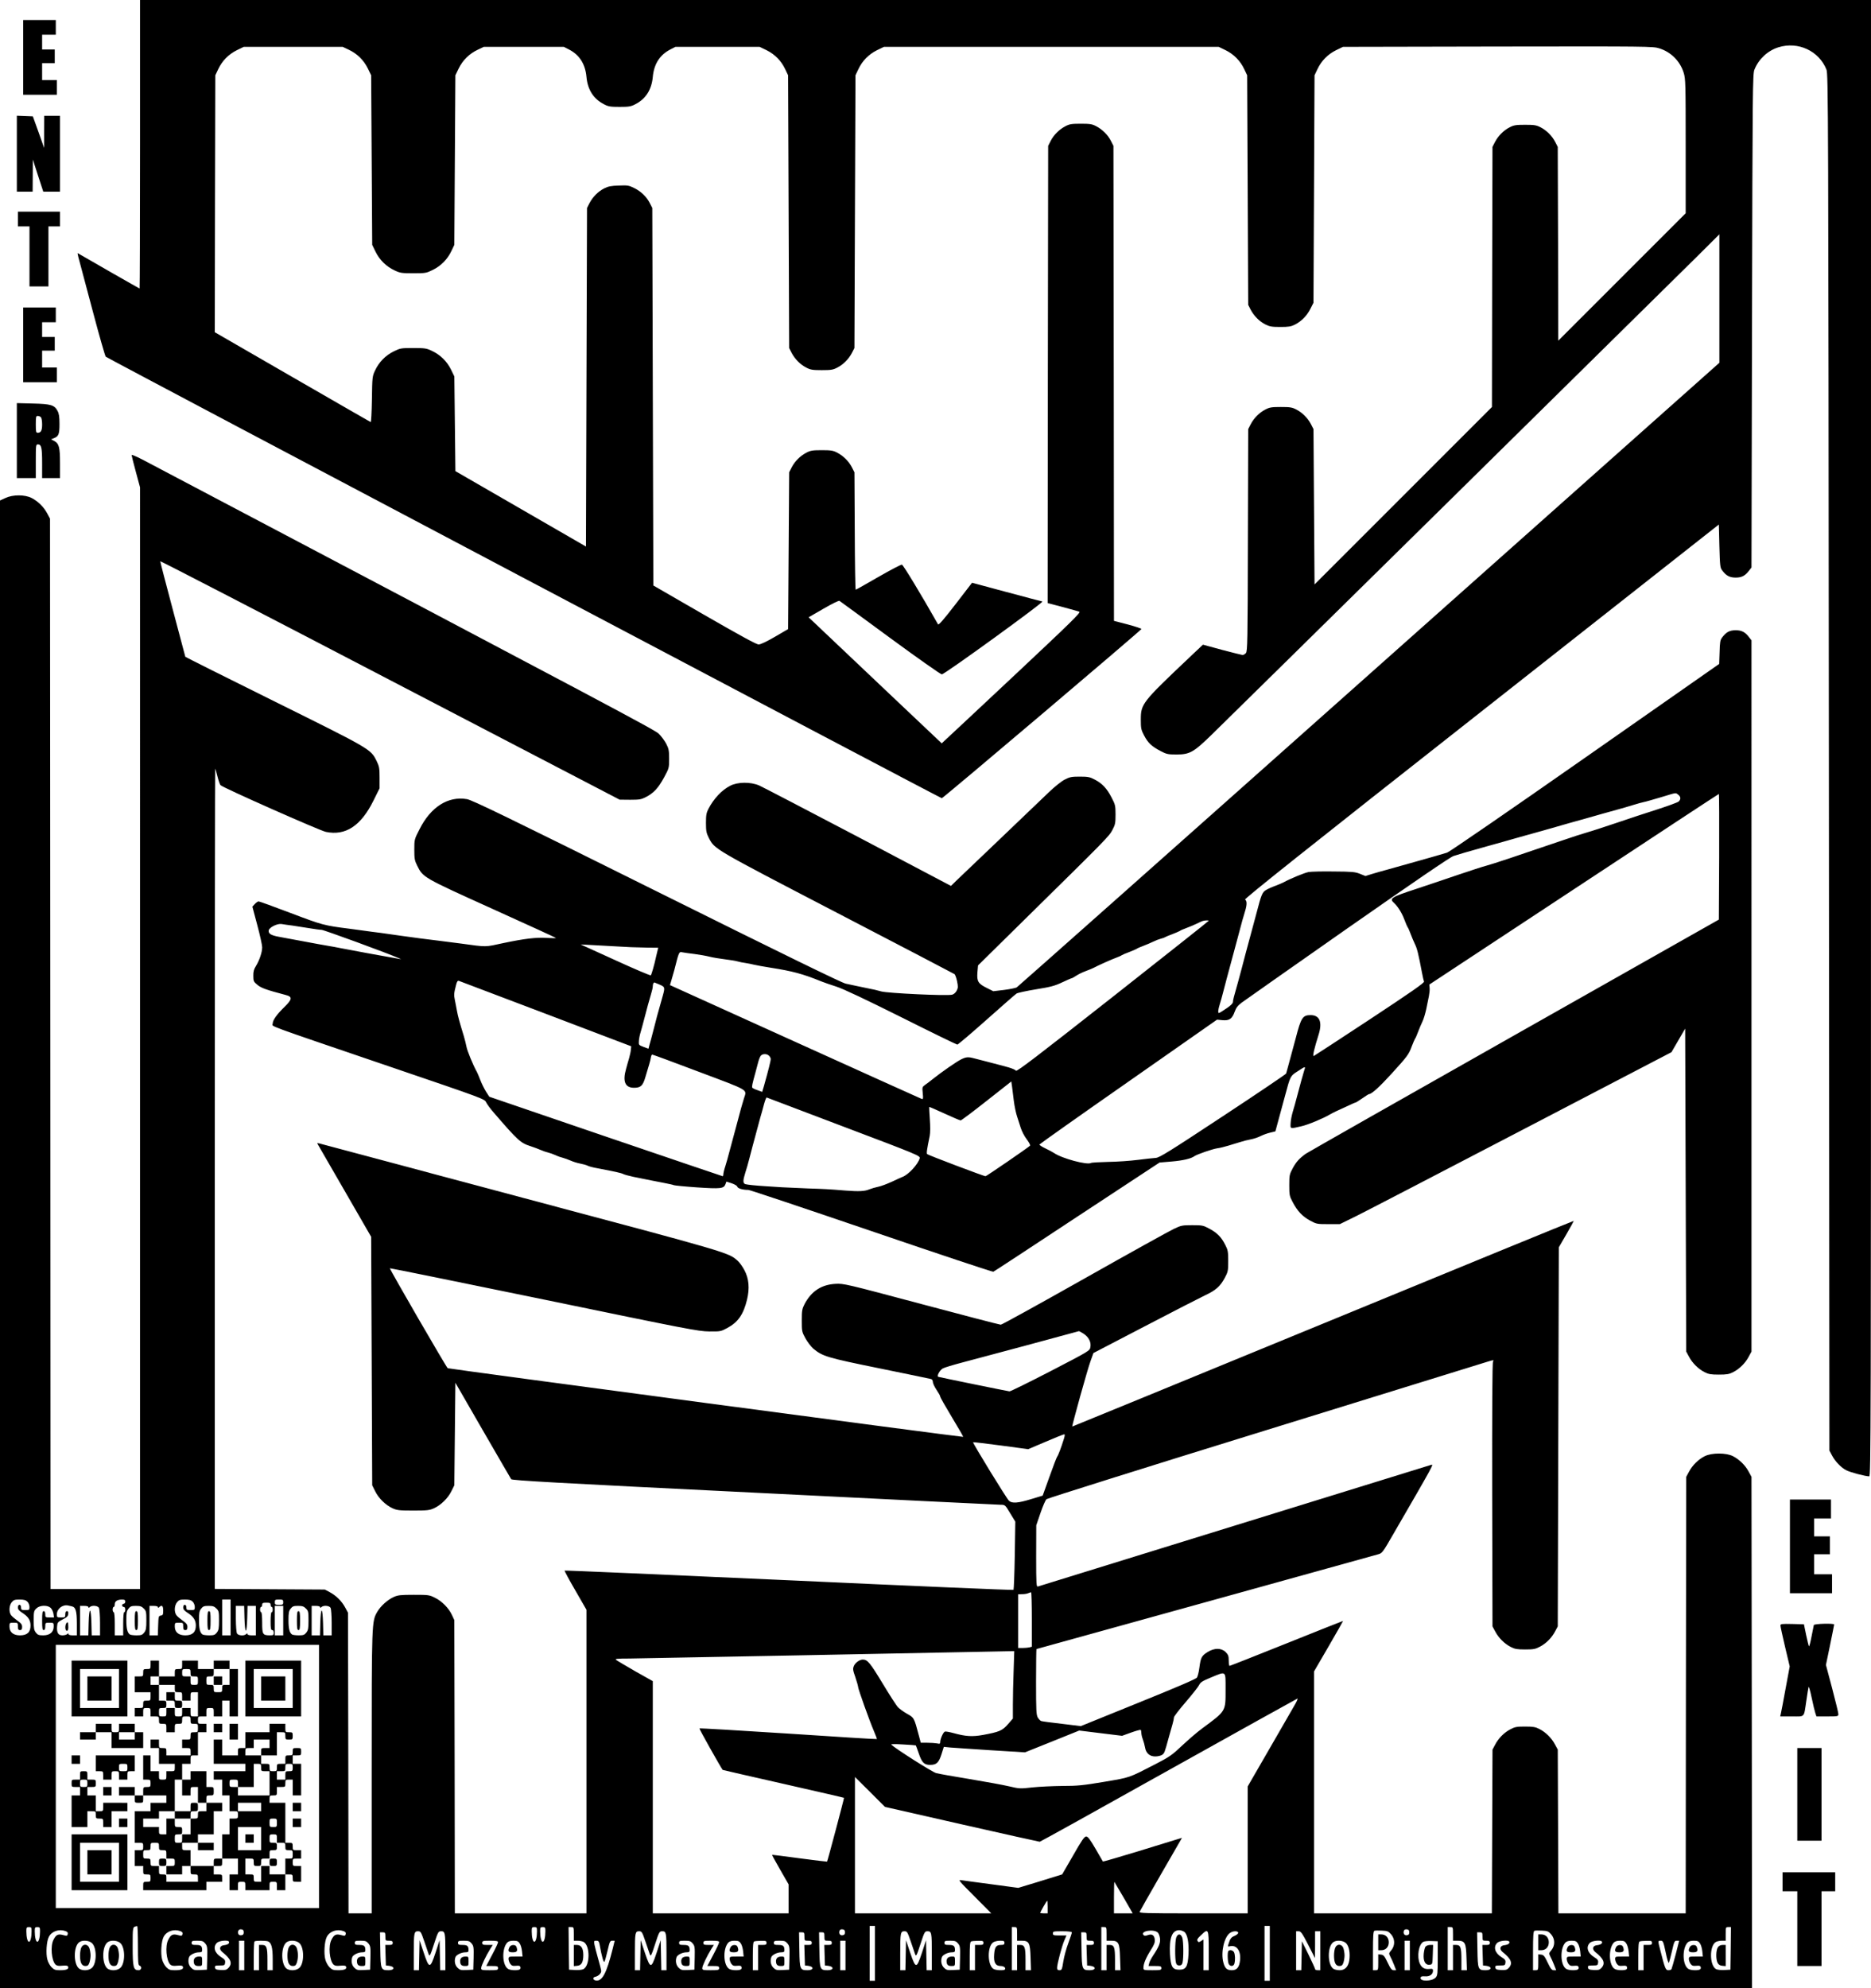 <svg xmlns="http://www.w3.org/2000/svg" version="1.0" width="2369.333" height="2517.333" viewBox="0 0 1777 1888"><path d="M133 137c0 75.3-.2 137-.4 137-.3 0-47.9-27.2-58.8-33.6-.3-.2.4 3.3 1.7 7.8 1.2 4.6 7.1 26.5 13 48.8 5.9 22.3 11.3 41 11.9 41.7 1.3 1.4 792.7 419.3 794.1 419.3 1.2 0 189.5-159.6 189.6-160.7 0-.4-5.8-2.4-13-4.3l-13.1-3.4-.2-225.6-.3-225.5-2.4-4.7c-2.9-5.7-8.1-10.9-14.1-14-3.8-2-6-2.3-14.5-2.3s-10.7.3-14.5 2.3c-6 3.1-11.2 8.3-14.1 14l-2.4 4.7-.3 217.1-.2 217.1 14.1 3.7c7.7 2.1 15 4.1 16 4.5 1.7.6-8 10.1-59.8 58.7-34 31.9-63.9 59.8-66.4 62.1l-4.5 4.2-53.5-50.6c-29.4-27.8-57.8-54.8-63.1-59.8l-9.8-9.3 14-8.1c8.3-4.8 14.6-7.9 15.3-7.5.6.4 22.4 16.3 48.2 35.3 25.9 19 47.9 34.5 49 34.5 2.6 0 97.5-68.8 95.5-69.2-.8-.1-16.2-4.2-34.1-9l-32.7-8.8-15.7 20.4c-11 14.3-16 20-16.6 19.1-15.9-28.1-33.1-56.5-34.3-56.7-.8-.2-10.9 5.1-22.4 11.7-11.5 6.7-21.2 12.1-21.5 12.1-.4 0-.8-25.1-.9-55.8l-.3-55.7-2.4-4.7c-2.9-5.7-8.1-10.9-14.1-14-3.8-2-6-2.3-14.5-2.3s-10.7.3-14.5 2.3c-6 3.1-11.2 8.3-14.1 14l-2.4 4.7-.5 74.4-.5 74.5-12.5 7.3c-7.9 4.6-13.6 7.3-15.5 7.3-2.1 0-17.1-8.2-51.5-28l-48.5-28-.5-179.3-.5-179.2-2.4-4.7c-3.1-6-8.2-11-14.9-14.3-4.9-2.4-6.2-2.7-14.5-2.3-7.3.2-10.2.8-13.9 2.7-5.7 2.9-10.9 8.1-14 14.1l-2.3 4.5-.5 160.8-.5 160.7-62-35.8-62-35.8-.5-45-.5-44.9-3.2-6.6c-3.9-7.9-10.2-14-18.1-17.7-5.2-2.5-6.8-2.7-17.7-2.7-11.6 0-12.3.1-18.6 3.2-7.9 3.9-14 10.2-17.7 18.1-2.6 5.5-2.7 6.3-3 27.5-.2 12-.7 21.7-1.2 21.5-.4-.2-33.9-19.4-74.4-42.8L204 315.5l.2-122 .3-122 2.7-5.7c3.7-7.9 9.8-14.2 17.7-18.1l6.6-3.2h94l5.7 2.7c7.9 3.7 14.2 9.8 18.1 17.7l3.2 6.6.5 80.5.5 80.5 3.2 6.6c3.9 7.9 10.2 14 18.1 17.7 5.2 2.5 6.8 2.7 17.7 2.7 11.6 0 12.3-.1 18.6-3.2 7.9-3.9 14-10.2 17.7-18.1l2.7-5.7.5-80.5.5-80.5 3.2-6.6c3.9-7.9 10.2-14 18.1-17.7l5.7-2.7h76l4.7 2.4C550.3 52 555.9 60.8 557 73c1.1 12.2 6.7 21 16.8 26.1 4 2.1 6.1 2.4 14.7 2.4s10.7-.3 14.7-2.4C613.3 94 618.9 85.2 620 73c1.1-12.2 6.7-21 16.8-26.1l4.7-2.4h80l6.6 3.2c7.9 3.9 14 10.2 17.7 18.1l2.7 5.7.5 129.5.5 129.5 2.3 4.5c3.1 6 8.3 11.2 14 14.1 4 2.1 6.1 2.4 14.7 2.4s10.7-.3 14.7-2.4c5.7-2.9 10.9-8.1 14-14.1l2.3-4.5.5-129.5.5-129.5 2.7-5.7c3.7-7.9 9.8-14.2 17.7-18.1l6.6-3.2h318l6.6 3.2c7.9 3.9 14 10.2 17.7 18.1l2.7 5.7.5 109 .5 109 2.3 4.5c3.1 6 8.3 11.2 14 14.1 4 2 6.1 2.4 14.2 2.4 8 0 10.2-.4 14-2.3 6.3-3.3 11.3-8.4 14.6-15l2.9-5.7.5-108 .5-108 2.7-5.7c3.7-7.9 9.8-14.2 17.7-18.1l6.6-3.2 147.1-.3c142.5-.2 147.4-.2 153.3 1.7 11 3.4 19.8 12.1 23.2 23.2 1.8 5.7 1.9 10 1.9 69.7v63.7l-60.5 60.5-60.5 60.5-.2-92-.3-92-2.3-4.5c-3.1-6-8.3-11.2-14-14.1-4-2.1-6.1-2.4-14.7-2.4s-10.7.3-14.7 2.4c-5.7 2.9-10.9 8.1-14 14.1l-2.3 4.5-.3 123.5-.2 123.5-84.3 84.3-84.2 84.2-.5-73.7-.5-73.8-2.3-4.5c-3.1-6-8.3-11.2-14-14.1-4-2.1-6.1-2.4-14.7-2.4s-10.7.3-14.7 2.4c-5.7 2.9-10.9 8.1-14 14.1l-2.3 4.5-.3 105.4c-.2 96.2-.4 105.6-1.9 107.3-.9 1-2.3 1.8-3.2 1.8-.9-.1-9.7-2.3-19.6-4.9l-18-4.9-13 12.3c-44.9 42.5-46 43.9-46 59 0 8.2.3 9.6 3.2 15.1 3.7 7 7.1 10.2 15.7 14.7 5.5 2.9 6.9 3.2 15.1 3.2 12.5 0 16.3-2.2 33.4-18.9 19.7-19.1 434.7-428 460.4-453.5l21.7-21.6v122l-332.7 296C1117.4 803.3 966.7 937 965.6 937.7c-1.2.6-6.6 1.7-12.1 2.4l-10.1 1.2-5.8-2.9c-8.6-4.2-9.9-6.4-9.3-14.8l.6-6.8 46.8-46.1c75.2-74 77.8-76.6 80.9-82.7 2.6-4.9 2.9-6.5 2.9-14.5 0-8.4-.3-9.5-3.8-16.2-4.4-8.5-8.8-13.3-16-17-4.5-2.4-6.3-2.8-14.2-2.8-7.9 0-9.6.4-14.4 2.9-3 1.5-9.7 6.9-15 12-5.3 5-26 24.9-46.1 44.1-20.1 19.2-38.8 37.1-41.7 39.8l-5.1 5-88.4-46.6c-48.6-25.5-90.8-47.5-93.8-48.8-8.1-3.5-20.5-3.4-27.5.3-8 4.1-15.5 12.1-20.6 21.8-2 3.8-2.4 6-2.4 13.5 0 7.9.4 9.6 2.8 14.4 5.7 10.7 3.5 9.5 121.8 71 60.7 31.5 110.9 57.8 111.5 58.2.6.5 1.7 3.5 2.4 6.8 1 5 1 6.2-.4 8.9-1 1.9-2.7 3.4-4.3 3.8-4.9 1.3-61.3-1.4-67.3-3.1-3-.9-8.9-2.3-13-3-4.1-.8-9.3-1.9-11.5-2.4-2.2-.5-6.4-1.4-9.3-2-3.6-.7-61.9-29.2-179.4-87.6-142.8-71-175.2-86.7-180.3-87.6-17.9-3.1-34.4 7.4-45 28.5-5 9.7-5 9.9-5 19.5 0 8.4.3 10.3 2.7 15.1 5.6 11.3 5.4 11.2 71.3 41 33 14.9 60.2 27.4 60.5 27.7.3.3-3.5.3-8.5 0-10-.7-21.5.7-41 4.8-18.6 4-15.3 4-41 .5-4.4-.6-13.2-1.7-19.5-2.5-14.9-1.8-23.9-3-37.5-4.9-6-.9-14.6-2.1-19-2.7-4.4-.5-10.9-1.4-14.5-1.9-3.6-.5-10.5-1.4-15.5-2.1-23.8-3-25.5-3.5-55.3-14.8-16.1-6.1-29.8-11.1-30.6-11.1-.7 0-2.3 1.1-3.6 2.5l-2.3 2.5 4.6 17.3c2.6 9.6 4.7 19.2 4.7 21.3 0 4.7-2.6 12.4-6 17.9-1.9 3-2.5 5.3-2.4 9.3 0 4.9.3 5.5 3.9 8.5 3.7 3 8 4.6 27.3 9.7 6 1.6 5.7 4.1-1.4 11-7.6 7.4-11.4 12.8-11.4 16 0 3.3-12-1.1 113.8 41.8 86.3 29.4 87.4 29.8 88.9 33 .9 1.8 4 6.1 7 9.5 23.3 27 25.6 29.1 35.3 32.2 3 1 7.4 2.6 9.6 3.6 2.3 1 5.5 2.1 7 2.4 1.6.4 4.8 1.5 7 2.5 2.3 1.1 5.5 2.2 7 2.5 1.6.4 4.8 1.6 7.2 2.6 2.4 1.1 6.6 2.4 9.3 2.9 2.7.5 5.9 1.4 7 2 1.1.6 5.4 1.8 9.7 2.5 15.8 3 22.2 4.4 24.1 5.4 1.1.6 5.5 1.8 9.8 2.7 15.1 3.1 20.9 4.2 29.1 5.8 4.5.8 8.7 1.8 9.2 2.1.5.3 10.4 1.3 21.9 2.1 22.6 1.5 25.5 1.2 27.1-3l.9-2.5 5 1.6c2.9 1 5.1 2.3 5.4 3.3.4 1.6 5.1 3 10.5 3 1.3 0 53.8 17.6 116.8 39.1 62.9 21.5 115.1 38.9 115.8 38.6.8-.3 36.6-23.8 79.6-52.2l78.3-51.5 11.8-1c10.4-.9 18.2-2.7 21.4-5.1 2.2-1.6 17.2-6.8 21.5-7.4 2.5-.3 7.2-1.5 10.5-2.5s8.3-2.5 11.2-3.4c2.8-.9 7.4-2.1 10.2-2.6 2.8-.5 7-1.9 9.3-3.1 2.4-1.2 6.5-2.7 9.2-3.3l4.9-1.2 1.9-7c2.1-7.7 5.3-19.3 7.3-26.9 5-18.7 5-18.7 11.7-23 8.1-5.3 8-5.3 6.3-.3-1.3 4.1-3.4 11.9-7.1 25.8-.9 3.6-2.5 9.2-3.5 12.5-1 3.3-2 8.2-2.1 11-.3 5.7-.8 5.6 10.4 3 6.2-1.4 20.6-7.4 26.8-11.1 1.4-.8 4.1-2.2 6-3.1 1.9-.8 6.7-3 10.7-4.9 3.9-1.9 7.4-3.4 7.8-3.4.4 0 3.2-1.8 6.4-4 3.1-2.2 6-4 6.4-4 2.4 0 10-6.9 21.3-19.3 15.2-16.7 16.4-18.3 19.3-26.2 1.3-3.3 2.6-6.4 3-7 .5-.5 1.8-3.5 2.9-6.5 1.1-3 3-7.4 4.1-9.7 1.2-2.4 2.8-7.8 3.7-12 .9-4.3 2-9.8 2.5-12.3s.9-6 .7-7.8l-.3-3.2 137.3-90.5c75.5-49.8 137.4-90.5 137.7-90.5.3 0 .4 26.9.3 59.7l-.3 59.6-195 110.3c-107.2 60.6-196 111.1-197.4 112.1-6.2 4.5-9 7.7-12.2 13.5-3.2 6-3.4 6.8-3.4 16.3 0 9.3.2 10.4 3.2 16 4.5 8.6 9.2 13.6 16.5 17.6 6.1 3.3 6.7 3.4 17.3 3.4h11l15.5-7.6c8.5-4.2 79.4-41 157.5-81.7l142-74 6.5-11.2 6.5-11.2.5 153.3.5 153.4 2.7 5c3.2 6 8.7 11.5 14.8 14.6 3.7 1.9 6 2.3 13.5 2.3s9.8-.4 13.5-2.3c6.1-3.1 11.6-8.6 14.8-14.6l2.7-5V608.1l-2.1-2.7c-3.8-5.1-7.1-6.9-12.9-6.9-5.8 0-9.1 1.8-12.9 6.9-1.8 2.3-2.2 4.5-2.4 13.9l-.4 11.2-127.3 89c-72.2 50.5-128.9 89.5-131.1 90.2-2.2.7-7 2.1-10.9 3.2-3.8 1.1-10.8 3-15.5 4.4-7.8 2.2-13.7 3.9-31 8.7-3.6.9-9.6 2.7-13.4 3.8l-6.8 2.1-5.2-2.1c-4.5-1.8-7.5-2.1-24.6-2.2-10.7-.2-21.6.1-24.1.5-3.9.7-17.3 6.2-24.2 10-.9.5-4.3 1.9-7.4 3.1-3.1 1.1-7.1 2.9-8.9 4-3.5 2-4.5 4.4-9 21.8-.9 3.6-2.5 9.4-3.5 13-1 3.6-2.5 9.4-3.5 13-.9 3.6-2.5 9.4-3.5 13-1 3.6-2.5 9.4-3.4 13-.9 3.6-2.5 9.4-3.5 13-4.2 14.7-5 17.8-5 19.6 0 1.2-2.3 3.5-6.3 6.1-3.4 2.4-6.6 4.3-7 4.3-1.1 0-.8-3.1.7-8 .8-2.5 2.2-7.4 3.1-11 .9-3.6 2.4-9.4 3.4-13 1-3.6 2.6-9.4 3.5-13 1-3.6 2.5-9.4 3.5-13 1-3.6 2.6-9.4 3.5-13 3.6-13.8 5.8-21.7 7.2-26 1.8-5.8 1.8-9.7-.1-10.7-1.1-.6 57.9-47.6 224.3-178.5l225.7-177.7.5 20.4c.5 18.6.7 20.6 2.6 23.1 3.8 5.1 7.1 6.9 12.9 6.9 5.8 0 9.1-1.8 12.9-6.9l2.1-2.7.5-234.2c.5-220.9.6-234.5 2.3-238.6 3.9-9.9 12.7-18.1 22.8-21.2 18.7-5.8 38.5 3.4 45.6 21.2 1.7 4.2 1.8 36.1 2.3 657.9l.5 653.5 2.4 4.5c3 5.8 8.6 11.6 13.6 14.2 3.8 2 17.9 5.7 21.8 5.8 1.6 0 1.7-34 1.7-701V0H133v137zm1460.8 617.6c2.6 1.8 2.8 4.5.5 6.6-1 .8-9.9 4.1-19.8 7.3-9.9 3.1-27.9 9.1-40 13.2-12.1 4.1-24.5 8.1-27.5 8.9-3 .8-14.5 4.5-25.5 8.3-42.1 14.4-63.2 21.4-69.5 23.1-3.6.9-15.7 4.9-27 8.7-11.3 3.9-29 9.8-39.5 13.3-24.5 8-26.3 9.2-21.4 13.6 3.5 3.2 7.5 9.6 9.8 15.9 1.2 3.3 2.6 6.4 3 7 .5.5 1.8 3.5 2.9 6.5 1.1 3 3 7.4 4.1 9.7 2 4 3.3 9.4 6.6 26.8.7 3.8 1.6 7.7 2 8.6.4 1.2-11.6 9.6-51.6 36-28.7 18.9-52.6 34.5-53.1 34.7-1.4.6.2-6.4 4.6-20.4 3.7-11.8.9-18.4-7.6-18.4-7.6 0-9.1 2.3-14.2 22-2.3 8.5-5.4 20.2-7.3 27-.9 3-1.7 6-1.8 6.5-.2.6-27.1 18.8-59.9 40.4-51.7 34.1-60.3 39.4-63.9 39.7-2.3.1-10 1-17.2 1.9-7.1.9-19.8 1.8-28.1 1.9-8.3.2-15.6.6-16.2 1-3.6 2.2-27.8-4.3-35.2-9.5-1.4-.9-5.1-2.9-8.3-4.4-3.2-1.5-5.6-3.2-5.5-3.6.2-.5 38.2-27.4 84.5-59.7l84.2-58.9 5 .5c6.6.6 9.3-1.2 11.7-7.9 1.5-4.1 3-6 6.9-8.9 2.8-2.1 48-33.8 100.5-70.6 64-44.7 97.1-67.3 100.5-68.5 4.8-1.6 13.2-4 31-9 4.4-1.2 11.8-3.3 16.5-4.6 11.6-3.3 20-5.7 29.5-8.3 4.4-1.2 11.6-3.3 16-4.5 4.4-1.3 11.6-3.4 16-4.6 4.4-1.2 11.8-3.3 16.5-4.6 12-3.4 20.3-5.8 29.5-8.3 4.4-1.2 11.4-3.2 15.5-4.5 4.1-1.3 8.9-2.6 10.5-2.9 1.7-.3 8.9-2.4 16-4.5 15.6-4.7 13.6-4.4 16.3-2.5zM1148 874.4c0 .3-41 32.7-91.1 72.2-70.8 55.7-91.3 71.4-92 70.2-.4-.8-3.6-2.2-7.1-3.2-6.1-1.7-9.3-2.5-22.3-5.9-3.3-.8-7.9-2-10.1-2.6-5.9-1.6-7.9-1.4-12.7 1-4.5 2.3-17.8 11.5-26.4 18.3-2.8 2.3-6.4 5-7.9 6-2.5 1.8-2.6 2.2-2 7.8.5 5.4.4 5.9-1.2 5.3-.9-.3-55.1-24.8-120.3-54.3l-118.6-53.7 1.2-4c.7-2.2 2-6.9 3-10.5 4.5-17.7 4.3-17.3 7.8-16.6 1.8.3 6.9 1.1 11.5 1.6 4.6.6 10.9 1.7 14 2.5 3.1.8 9.8 1.9 14.7 2.5 5 .6 10.4 1.5 12 2 1.7.5 5 1.2 7.5 1.5 2.5.4 6.1 1.1 8 1.6 1.9.5 9.1 1.8 16 2.9 20.6 3.2 30.6 5.9 47.8 12.9 2.6 1 9.2 3.4 14.7 5.1 6.7 2.2 27 11.8 61.7 29.1 28.5 14.3 52.4 25.9 53 25.9.7 0 13.2-10.6 27.8-23.6 14.6-13 27.4-24.2 28.5-24.9 1.1-.7 9.4-2.5 18.5-4 13.8-2.2 17.9-3.3 24.8-6.6 4.5-2.1 8.6-3.9 9-3.9.4 0 2.3-1.1 4.2-2.3 1.9-1.3 6.1-3.4 9.2-4.5 3.2-1.2 6.6-2.6 7.5-3.1 3.6-2 17.9-8.4 21.7-9.7 2.2-.8 4.4-1.8 5-2.3.6-.4 3.8-1.8 7.1-3 3.3-1.3 6.4-2.6 7-3 .5-.5 3.5-1.8 6.5-2.9 3-1.1 7.3-3 9.6-4.1 2.2-1.1 5.4-2.3 7-2.7 1.6-.4 3.4-1 3.9-1.4.6-.4 3.7-1.7 7-2.9 3.3-1.3 6.4-2.6 7-3 .5-.5 3.5-1.8 6.5-2.9 3-1.1 7.3-2.9 9.5-4s4.7-2.2 5.5-2.5c1.8-.7 6-.9 6-.3zM278 879c4.1.6 11.3 1.7 16 2.5 4.7.8 9.8 1.5 11.3 1.5 2.2 0 61.7 21.8 73.7 27 2.4 1 2.4 1-.5.5-12.1-2.1-49.3-8.9-55-10.1-3.8-.8-9.5-1.8-12.5-2.3-3-.5-13.1-2.3-22.5-4.1-9.3-1.7-20-3.7-23.7-4.4-7.6-1.4-10-3-9.6-6 .4-2.9 8.3-6.8 12.3-6.1 1.7.3 6.4 1 10.5 1.5zm305 19.6c12.3.8 20.2 1.1 31.9 1.3l10.3.1-.7 2.7c-.4 1.6-1.1 4.4-1.5 6.3-1.5 7.1-4.2 16.5-4.9 17.2-.4.4-15.5-6-33.6-14.3l-33-15 11.5.6c6.3.3 15.3.8 20 1.1zm-64.5 64.2l81 30.8-.3 2.9c-.1 1.7-.8 5.2-1.6 8-.8 2.7-2.2 7.5-3 10.6-3.4 12-.9 17.9 7.6 17.9 6.3 0 8.4-1.9 10.8-10.3 1.2-3.9 2.8-9.2 3.5-11.7.8-2.5 1.5-5.6 1.7-7 .2-1.4.8-2.5 1.3-2.5.6 0 20.7 7.4 44.7 16.5 48.4 18.2 45.1 16.3 42.4 25-1.4 4.3-3.6 12.2-7.2 26-.9 3.6-2.5 9.4-3.5 13-1 3.6-2.5 9.4-3.5 13-.9 3.6-2.5 9.2-3.5 12.4-1.1 3.3-1.9 6.8-1.9 7.8s-.3 1.8-.6 1.8-50.3-17-111.1-37.7l-110.6-37.8-3.2-5c-1.7-2.8-4.1-7.6-5.3-10.8-1.2-3.1-2.6-6.5-3.1-7.4-3.8-6.8-9.4-20.4-10.1-24.5-.6-2.7-1.6-7.1-2.4-9.6-4.2-13.7-5.7-19.2-6.6-24.2-.6-3-1.4-7.7-2-10.4-1-4.8-.9-6.3 1.2-14.4.8-3.2 1.5-4.1 2.7-3.7.9.3 38.1 14.4 82.6 31.3zM626.4 935c5.2 2.2 5.3 2.7 3 10.9-.9 3.1-2.4 8.5-3.4 12.1-1.1 3.6-2.6 9.4-3.5 13-.9 3.6-2.2 8.7-3 11.5-.7 2.7-1.8 6.9-2.5 9.2l-1.1 4.2-4.7-1.7c-4.6-1.8-4.7-1.9-4.4-5.8.1-2.1.9-5.9 1.7-8.4.7-2.5 2.1-7.4 3-11 2.2-8.6 5.4-20.4 7.1-25.9.8-2.5 1.4-5.4 1.4-6.6 0-1.9.7-3.5 1.6-3.5.1 0 2.3.9 4.8 2zm104 67.6c.9.8 1.6 2.2 1.6 3.1 0 1.9-2.3 10.9-6.4 25.5l-1.7 5.7-4.4-1.6c-2.5-.8-4.7-1.9-5-2.4-.6-.8 0-3.6 3-14.4.8-2.8 1.9-7.2 2.6-9.8.7-2.7 1.8-5.5 2.6-6.3 1.9-1.9 5.8-1.8 7.7.2zm232.5 42.9c.6 4.9 2 11.5 3 14.5s2.6 8 3.6 11.2c1 3.1 3.5 8 5.7 10.8 2.2 2.9 3.6 5.6 3.1 6-2.8 2.5-41.4 29-42.3 29-1.5 0-54.4-20-55.4-21-.8-.8-.3-4.2 2.4-17.3.6-3 .6-9.2.1-16-.4-6.2-.7-11.3-.6-11.5.2-.2 6.7 2.7 14.6 6.3 7.8 3.6 14.7 6.5 15.3 6.5.6 0 11.7-8.3 24.6-18.5l23.5-18.5.7 4.8c.3 2.6 1.1 8.7 1.7 13.7zM801.4 1070c70.9 26.8 72.6 27.6 72.1 29.9-1.4 5.6-10.8 15.8-16.5 17.8-.8.3-5.3 2.3-9.9 4.5-4.6 2.1-10.4 4.3-13 4.8-2.5.5-6.3 1.6-8.3 2.4-4.4 1.9-9.8 2.2-22.8 1.2-17-1.4-20.3-1.5-35.5-2-8.2-.3-19.3-.8-24.5-1.1-5.2-.4-12.2-.8-15.5-1-9.6-.6-17.5-1.4-19.6-2-2.4-.8-2.4-3.4 0-11 1.1-3.3 2.7-8.9 3.6-12.5.9-3.6 2.4-9.4 3.4-13 1-3.6 2.6-9.4 3.5-13 1-3.6 2.5-9.4 3.5-13 1.1-3.6 2.7-9.5 3.7-13.3 1-3.7 2.2-6.6 2.5-6.5.4.2 33.4 12.7 73.3 27.8zM22 54.5V90h32V76H40V60h12V47H40V33h13V19H22v35.5zM16 146v36h15l.1-15.3.1-15.2 4.9 15.2 5 15.3H57v-72H42l-.1 15.2v15.3l-5.3-15-5.4-15-7.6-.3-7.6-.3V146zM17 208v7h11v57h18v-57h11v-14H17v7zM22 327.5V363h32v-14H40v-16h12v-13H40v-14h13v-14H22v35.5zM16 418.4V454h18v-16c0-15.2.1-16 2-16 3.3 0 4 3.3 4 17.9V454h17v-14c0-15.5-.9-18.8-5.8-21.4l-2.7-1.4 2.5-1c4.7-1.8 5.5-3.8 5.5-13.6 0-6.8-.5-9.9-1.8-12.3-3-5.7-6.4-6.7-23.4-7.1l-15.3-.4v35.6zm22.8-22.2c.7.7 1.2 3.7 1.2 6.8 0 5.8-1.1 8-4.2 8-1.6 0-1.8-1-1.8-8s.2-8 1.8-8c1 0 2.3.5 3 1.2z"/><path d="M125 432.1c0 .6 1.8 7.8 4 15.9l4 14.8V1509H48l-.2-508.3-.3-508.2-2.7-5c-3.2-6-8.7-11.5-14.8-14.6-6.5-3.3-17.7-3.3-24.8 0L0 475.3V1888h1664l-.2-242.8-.3-242.7-2.7-5c-3.2-6-8.7-11.4-14.8-14.6-6.4-3.4-20.4-3.4-27 0-6.1 3.1-11.6 8.6-14.8 14.6l-2.7 5-.3 207.2-.2 207.3h-120.9l-.3-77.8-.3-77.7-2.7-5c-3.2-6-8.7-11.5-14.8-14.6-3.7-1.9-6-2.3-13.5-2.3-7.8 0-9.7.3-14 2.6-6 3.1-11.4 8.6-14.6 14.8l-2.4 4.5-.3 77.7-.3 77.8H1248v-229.7l13.9-23.9c7.6-13.1 13.8-24 13.7-24.1-.1-.1-24.2 9.5-53.6 21.3-29.4 11.8-53.8 21.4-54.2 21.4-.4 0-.8-2.3-.8-5.1 0-4.3-.5-5.5-2.9-8-4.2-4.1-10.8-4.1-17.4.1-5.5 3.5-6.3 5-7.6 14.8-.5 4.1-1.6 8.2-2.3 9.3-.9 1.4-19.7 9.4-55.8 24l-54.5 22.1-18-2.2c-9.9-1.1-18.7-2.3-19.5-2.6-.9-.2-2.3-1.7-3.3-3.3-1.5-2.6-1.7-6.4-1.7-34 0-17.1.2-31.1.4-31.1s72.3-20 160.3-44.4c87.9-24.4 161.7-44.9 164-45.5 4-1.1 4.4-1.5 14.4-18.9 38.8-67 38.9-67.1 36.1-66.1-1.5.4-85.7 26.5-187.2 57.9-101.5 31.4-185.3 57.3-186.2 57.6-1.5.5-1.7-1.8-1.7-28.8l.1-29.3 4-11.7c2.2-6.4 4.8-12.4 5.7-13.1.9-.8 94.3-30.2 207.6-65.2s208.6-64.5 211.7-65.5c5.6-1.7 5.7-1.7 4.8.1-.7 1.2-.9 45.3-.8 126.6l.3 124.8 2.7 5c3.2 6 8.7 11.5 14.8 14.6 3.7 1.9 6 2.3 13.5 2.3 7.8 0 9.7-.3 14-2.6 6-3.1 11.4-8.6 14.6-14.8l2.4-4.5.5-180 .5-180 7.2-12.4c4-6.9 7.1-12.6 7-12.7-.2-.2-107.3 43.7-238.2 97.6-130.9 53.8-238 97.8-238.1 97.7-.5-.5 14.7-55.1 17.3-62l2.8-7.8 49-25.5c27-14.1 52.6-27.2 57-29.3 10.1-4.7 14.3-8.4 18.6-16.3 3.2-6 3.4-6.8 3.4-16.3 0-9-.3-10.5-2.9-15.5-3.7-7.3-7.6-11.2-15-15.2-5.8-3.1-6.7-3.3-16.2-3.3s-10.6.2-17.5 3.5c-4.1 1.9-42.3 23.1-85 47.2s-78.4 43.8-79.4 43.8-34.9-8.8-75.3-19.6c-72-19.2-73.8-19.6-81.6-19.2-13.4.7-22.9 6.9-29.4 19.1-2.4 4.7-2.7 6.2-2.7 15.7 0 10.1.1 10.8 3.4 16.8 1.9 3.5 5.3 7.9 7.4 9.8 8.8 7.4 13 8.7 63.2 18.9 25.9 5.3 47.8 9.8 48.8 10.1 1 .3 1.7 1.5 1.7 2.9 0 1.2 1.6 4.6 3.5 7.4 1.9 2.8 3.5 5.6 3.5 6.4 0 .7 5 9.5 11.1 19.6 6.1 10.1 10.9 18.4 10.7 18.6-.6.5-488.3-64.5-489.6-65.2-1.3-.9-55.5-94.4-54.9-94.9.2-.2 66 13.2 146.3 29.7 136.4 28.2 146.6 30.2 156.9 30.3 10.7.1 11.2 0 17.3-3.3 10.2-5.5 15.3-12.9 18.7-26.9 2.6-10.8 1.8-20-2.5-28-1.8-3.5-4.8-7.6-6.7-9.2-8.5-7.5-9-7.7-203.3-59.4-102.6-27.4-188.7-50.4-191.3-51.1-2.6-.8-4.6-1.1-4.4-.7.3.4 11.9 20.5 25.8 44.7l25.4 44 .5 118 .5 118 2.8 5.6c3.2 6.6 9.9 13.2 16.5 16.2 4.2 1.9 6.4 2.2 19.7 2.2 13.3 0 15.5-.3 19.7-2.2 6.6-3 13.3-9.6 16.5-16.2l2.8-5.6.5-48.7.5-48.7 26 45.1c14.3 24.8 26.5 45.7 27 46.5.9 1.2 41.9 3.5 231 12.8 126.5 6.3 231.8 11.5 234.1 11.5 3.9 0 4.1.1 8.8 8l4.9 8-.5 32.1c-.3 17.6-.9 32.3-1.2 32.7-.4.4-96.4-3.7-213.3-9.1-117-5.3-212.9-9.5-213.1-9.2-.2.2 4.3 8.7 10.2 18.8l10.6 18.4V1817H432l-.2-139.3-.3-139.2-2.2-4.7c-3-6.6-9.6-13.3-16.2-16.5-5.3-2.7-6.3-2.8-20.1-2.8-12.7 0-15.1.3-19.1 2.1-5.9 2.7-12.3 8.5-15.5 13.9-5.4 9.4-5.4 8.3-5.4 153.1V1817h-22l-.2-142.8-.3-142.7-2.7-5c-3.2-6-8.7-11.4-14.8-14.6l-4.5-2.4-52.2-.3-52.3-.3v-389.4c0-214.2.2-389.5.4-389.5s1.2 3.3 2.1 7.2c1 4 2.3 7.8 2.9 8.4 2.4 2.5 94.3 43.2 100.1 44.4 18.7 3.9 33.3-5.7 45.2-29.7l5.8-11.7v-10c0-9-.3-10.7-2.7-15.7-5.8-11.6-4.7-11-97.3-56.9-46.5-23-84.5-42.1-84.5-42.3 0-.2-5.4-20.6-12-45.2-6.6-24.7-11.9-45.2-11.8-45.5.2-.4 98.4 50.4 218.3 112.9l218 113.5 10 .1c9 0 10.5-.3 15.2-2.7 7.3-3.9 11.4-8.3 17-18.5 4.7-8.7 4.8-8.9 4.8-17.8 0-7.9-.4-9.6-2.8-14.3-1.6-3-4.8-7.2-7.1-9.5-4.1-3.8-45.5-25.8-488.3-259.2-6.8-3.6-12.3-6-12.3-5.4zm904.1 834.4c4.9 3.2 7.4 8 6.5 12.8-.6 3.5-1 3.7-37.8 22.8-20.5 10.6-38 19.2-39 19.2-2-.2-65.6-13.2-67.6-13.8-1.7-.6 1-5.9 4.1-7.9 1.2-.8 10.1-3.5 19.7-6 12.5-3.2 106.5-28.5 109.8-29.5.1-.1 2 1 4.3 2.4zm-18.6 99.7c-2.6 8.4-5.5 16.1-6.5 17.2-.5.7-3.8 9.2-7.3 19.1l-6.4 17.8-10.9 3.3c-12.3 3.8-18.2 4.3-21.1 1.6-2.1-1.8-34.8-55.1-34.1-55.6.1-.2 12 1.2 26.3 3.1l26 3.5 16.5-7c9.1-3.9 17-7.1 17.7-7.1.8-.1.7 1.1-.2 4.1zM980 1537.9v25.9l-2.2.6c-1.3.3-4.2.6-6.5.6H967v-51l3.8-.1c2 0 4.6-.4 5.7-.9 1.1-.5 2.3-.9 2.8-.9.4-.1.7 11.5.7 25.8zM26 1521c1.1 1.1 2 3.3 2 5 0 2.8-.2 3-4 3-3.6 0-4-.3-4-2.5 0-1.6-.6-2.5-1.5-2.5s-1.5.9-1.5 2.5c0 1.8 1.1 3.1 3.9 4.9 5.8 3.7 8.1 7.1 8.1 12.3 0 6.3-3.2 9.3-10 9.3-6.4 0-10-3-10-8.5 0-3.4.1-3.5 4-3.5s4 .1 4 3.5c0 2.8.4 3.5 2 3.5 1.5 0 2-.7 2-3s-.9-3.5-4.5-6c-2.4-1.7-5.1-4-6-5.2-2.2-3.2-1.9-9 .6-12.2 1.8-2.2 2.8-2.6 7.5-2.6 4.1 0 5.9.5 7.4 2zm93 0c0 1.1-.7 2-1.5 2s-1.5.7-1.5 1.5.7 1.5 1.5 1.5c.9 0 1.5.9 1.5 2.5 0 1.4-.4 2.5-1 2.5s-1 4.3-1 11v11h-8v-11c0-6.7-.4-11-1-11-.5 0-1-1.1-1-2.5s.5-2.5 1-2.5c.6 0 1-1.1 1-2.5 0-2.9 2.3-4.4 6.8-4.5 2.5 0 3.2.4 3.2 2zm64 0c1.1 1.1 2 3.3 2 5 0 2.8-.2 3-4 3-3.6 0-4-.3-4-2.5 0-1.6-.6-2.5-1.5-2.5s-1.5.9-1.5 2.5c0 1.8 1.1 3.1 3.9 4.9 5.8 3.7 8.1 7.1 8.1 12.3 0 6.3-3.2 9.3-10 9.3-6.4 0-10-3-10-8.5 0-3.4.1-3.5 4-3.5s4 .1 4 3.5c0 2.8.4 3.5 2 3.5 1.5 0 2-.7 2-3s-.9-3.5-4.5-6c-2.4-1.7-5.1-4-6-5.2-2.2-3.2-1.9-9 .6-12.2 1.8-2.2 2.8-2.6 7.5-2.6 4.1 0 5.9.5 7.4 2zm36 15v17h-8v-34h8v17zm50-14.5c0 2.2-.4 2.5-4 2.5s-4-.3-4-2.5c0-2.3.4-2.5 4-2.5s4 .2 4 2.5zm-12 2.5c0 1.1.5 2 1 2 .6 0 1 1.1 1 2.5s-.4 2.5-1 2.5-1 3.5-1 8.5c0 6.9.3 8.5 1.5 8.5.9 0 1.5.9 1.5 2.5 0 2.2-.4 2.5-3.6 2.5-6.9 0-7.4-.9-7.4-12 0-6-.4-10-1-10-.5 0-1-1.1-1-2.5s.5-2.5 1-2.5c.6 0 1-.9 1-2 0-1.7.7-2 4-2s4 .3 4 2zm-188.9 1.4c3.8.8 4.9 4.4 4.9 16.6v11h-4c-2.4 0-4-.5-4-1.2 0-.9-.3-.9-1.2 0-.7.7-2.7 1.2-4.5 1.2-4 0-5.5-2.4-5.1-8.3.3-3.9.6-4.4 5.3-6.8 3.9-1.9 5.1-3.1 5.3-5.2.2-1.9-.1-2.7-1.2-2.7-1.1 0-1.6.9-1.6 3 0 2.8-.2 3-4 3-3.7 0-4-.2-4-2.9 0-5.2 5.3-9.5 10.5-8.5.6.1 2.2.5 3.6.8zm-20.2 1.3c1.2 1 2.4 3.5 2.8 5.5l.6 3.8h-4.2c-3.9 0-4.1-.2-4.1-3 0-2-.5-3-1.5-3-1.2 0-1.5 1.7-1.5 9s.3 9 1.5 9c1 0 1.5-1.1 1.5-3.5 0-3.4.1-3.5 4-3.5s4 .1 4 3.5c0 5.4-3.6 8.5-9.9 8.5-4.2 0-5.3-.4-7-2.6-1.8-2.3-2.1-4.1-2.1-11.6 0-8.1.2-9.1 2.5-11.3 3-3.1 10.1-3.5 13.4-.8zm36.1-.5c0 .9.3.9 1.2 0 2-2 7.6-1.5 8.8.7.5 1.1 1 7.4 1 14v12.1h-7.9l-.3-11.8c-.4-15.5-2.2-15.5-2.6 0l-.3 11.8H76v-28h4c2.4 0 4 .5 4 1.2zm52.5 1.3c2.3 2.2 2.5 3.2 2.5 11.3 0 7.5-.3 9.3-2.1 11.6-1.7 2.2-2.8 2.6-7.2 2.6-2.9 0-5.7-.4-6.3-.8-2.4-1.6-3.4-5.5-3.4-13.5 0-7 .3-8.9 2.1-11.1 1.7-2.2 2.8-2.6 7-2.6 4 0 5.5.5 7.4 2.5zm13.5-1.3c0 .9.3.9 1.2 0 2.5-2.5 3.8-1.3 3.8 3.2 0 3.9-.3 4.5-2.2 4.8-2.2.3-2.3.8-2.6 9.5l-.3 9.3H142v-28h4c2.4 0 4 .5 4 1.2zm55.5 1.3c2.3 2.2 2.5 3.2 2.5 11.3 0 7.5-.3 9.3-2.1 11.6-1.7 2.2-2.8 2.6-7.2 2.6-2.9 0-5.7-.4-6.3-.8-2.4-1.6-3.4-5.5-3.4-13.5 0-7 .3-8.9 2.1-11.1 1.7-2.2 2.8-2.6 7-2.6 4 0 5.5.5 7.4 2.5zm26.7 9.2c.2 7 .7 11.8 1.3 11.8.6 0 1.1-4.8 1.3-11.8l.3-11.7h7.9v28h-4c-2.4 0-4-.5-4-1.2 0-.9-.3-.9-1.2 0-2 2-7.6 1.5-8.8-.7-.5-1.1-1-7.4-1-14V1525h7.9l.3 11.7zm36.8 2.3v14h-8v-28h8v14zm21.5-11.5c2.3 2.2 2.5 3.2 2.5 11.3 0 7.5-.3 9.3-2.1 11.6-1.7 2.2-2.8 2.6-7.2 2.6-2.9 0-5.7-.4-6.3-.8-2.4-1.6-3.4-5.5-3.4-13.5 0-7 .3-8.9 2.1-11.1 1.7-2.2 2.8-2.6 7-2.6 4 0 5.5.5 7.4 2.5zm13.5-1.3c0 .9.3.9 1.2 0 2-2 7.6-1.5 8.8.7.5 1.1 1 7.4 1 14v12.1h-7.9l-.3-11.8c-.2-6.9-.7-11.7-1.3-11.7-.6 0-1.1 4.8-1.3 11.7l-.3 11.8H296v-28h4c2.4 0 4 .5 4 1.2zm-1 160.8v125H53v-250h250v125zm659.7-100.3c-.4 10.4-.7 24.8-.7 32v13.3l-4.7 5.4c-5.3 6.1-8.1 7.3-23.8 10.2-10.1 1.8-16.3 1.4-27.6-1.7-4-1.1-7.8-1.8-8.5-1.5-1.6.6-4.4 7-4.4 9.8 0 1.8-.5 2-3.1 1.4-1.7-.3-5.9-.6-9.3-.6h-6.1l-1.8-6.8c-4.5-17-4.5-17-11.2-20.7-3.3-1.9-7.2-4.7-8.6-6.2-1.5-1.5-8.1-11.8-14.8-22.9-11.8-19.5-14.2-22.4-18.7-22.4-3 0-7.1 3-8.4 6-1.2 2.8-1 4 1.4 10.8 1.4 4.2 2.6 8.4 2.6 9.2 0 1.9 10.8 32.2 15 41.9 1.7 4 3 7.4 2.8 7.6-.2.2-38-2.1-84.2-5.2-46.1-3-84-5.2-84.3-4.9-.4.4 20.7 37.9 22.1 39.4.2.1 26.1 6.1 57.6 13.2 31.6 7.2 57.5 13.1 57.6 13.3.3.2-15.6 60-16.1 60.6-.2.1-12-1.3-26.2-3.2-14.2-1.9-25.9-3.4-26-3.3-.2.2 3.3 6.5 7.7 14.2l8 13.9v27.5H620v-220.5l-16.5-9.3c-9-5.2-17.2-10-18.2-10.8-1.6-1.1.2-1.4 12.7-1.4 10.6-.1 297.3-5.6 358.9-6.9l6.4-.1-.6 18.7zm201.3 17.4c0 21.5.7 20.3-22.5 37.5-4.4 3.2-12.8 10.5-18.7 16-9.6 9.1-12.1 10.8-25 17.5-26.5 13.6-23.8 12.7-49.1 17-20.2 3.4-25.3 3.9-39.7 3.9-9.1.1-21.9.7-28.5 1.4-11.6 1.3-12.3 1.3-22-1-5.5-1.3-22.4-4.4-37.5-6.9-15.1-2.5-29.5-5-31.9-5.7-3.6-.9-38.5-23.1-42.6-27-.6-.6 3.3-.7 11-.2 6.6.3 12.1.8 12.3.9.1.1 1.4 3.5 2.8 7.6 3 8.8 5.1 10.9 10.8 10.9 6 0 8.2-2 10.8-10.1l2.2-7 6.1.6c3.3.3 20.6 1.4 38.5 2.6l32.5 2 25.7-10.3 25.8-10.4 20.3 2.5 20.4 2.5 8.6-3.1c4.7-1.7 8.8-2.8 9.1-2.5.3.3.6 1.6.6 2.8 0 1.3.6 4.1 1.4 6.1.8 2.1 1.7 5.5 2.1 7.7.9 5.5 4.4 8.6 9.7 8.6 2.4 0 5.3-.7 6.5-1.5 2.2-1.5 2.4-2.1 6.2-16 1.3-4.4 2.9-10.3 3.7-13.1.8-2.8 1.4-5.7 1.4-6.6 0-.8 5-7.3 11.1-14.4 6.1-7.1 11.8-14.3 12.7-16.1 1.3-2.7 3.1-3.9 11.1-7.2 15-6.2 14.1-6.9 14.1 11zm65.9 14.6c-1.9 3.2-12.7 22-24.1 41.8l-20.8 36V1817h-51.6c-45.7 0-51.5-.2-51-1.5.3-.8 9.5-17 20.4-35.9l19.8-34.3-4 1.2c-2.3.7-19.1 5.9-37.4 11.5-18.4 5.6-33.5 10-33.7 9.8-.1-.1-3.3-5.6-7-12.1-5.3-9.1-7.3-11.7-8.9-11.7-1.7 0-4.2 3.6-12.4 18l-10.4 18-12.6 3.9c-7 2.2-16.4 5.1-20.9 6.4l-8.2 2.5-25.3-3.4c-13.9-1.8-26.9-3.6-28.8-3.9-3.3-.6-2.5.4 12.5 15.4l16 16.1H812v-129.5l14.3 14.2 14.2 14.2 73 16.6c40.1 9.1 73.4 16.5 74 16.5.5 0 55.7-30.6 122.5-68 66.8-37.3 121.9-67.9 122.3-68 .5 0-.6 2.6-2.4 5.7zm-162.6 183.5l8.5 14.8H1058v-15.2c0-8.3.2-14.9.4-14.7.2.2 4.2 7 8.9 15.1zM995 1811v6h-3.5c-1.9 0-3.5-.2-3.5-.5 0-.8 6.1-11.5 6.6-11.5.2 0 .4 2.7.4 6zm-864 36.5c0 15.6.2 18.7 1.5 19.1 2.6 1 1.8 4.4-.9 4.4-4.9 0-5.6-2.8-5.6-22.6 0-19.2-.1-18.6 4.3-19.3.4 0 .7 8.2.7 18.4zm700 7.5v26h-5v-52h5v26zm375 0v26h-5v-52h5v26zM30 1833.9c0 5.7-1.1 10.1-2.5 10.1s-2.5-4.4-2.5-10.1c0-3.5.3-3.9 2.5-3.9s2.5.4 2.5 3.9zm8 0c0 5.7-1.1 10.1-2.5 10.1s-2.5-4.4-2.5-10.1c0-3.5.3-3.9 2.5-3.9s2.5.4 2.5 3.9zm472 0c0 5.7-1.1 10.1-2.5 10.1s-2.5-4.4-2.5-10.1c0-3.5.3-3.9 2.5-3.9s2.5.4 2.5 3.9zm8 0c0 5.7-1.1 10.1-2.5 10.1s-2.5-4.4-2.5-10.1c0-3.5.3-3.9 2.5-3.9s2.5.4 2.5 3.9zm27 2.6v6.5h3.6c1.9 0 4.4.5 5.6 1.1 6.4 3.4 6.3 22.4-.1 25.9-1.2.6-4.7 1-7.9.8l-5.7-.3-.3-20.3-.2-20.2h2.5c2.4 0 2.5.2 2.5 6.5zm421 0v6.5h4.3c7.1 0 8.1 1.9 8.5 16.1l.4 11.9H974v-10.1c0-11.6-.8-13.9-5-13.9h-3v24h-5v-41h2.5c2.4 0 2.5.2 2.5 6.5zm85 0v6.5h4.3c7.1 0 8.1 1.9 8.5 16.1l.4 11.9h-5.2v-10.1c0-11.6-.8-13.9-5-13.9h-3v24h-5v-41h2.5c2.4 0 2.5.2 2.5 6.5zm329 0v6.5h4.3c7.1 0 8.1 1.9 8.5 16.1l.4 11.9h-5.2v-10.1c0-11.6-.8-13.9-5-13.9h-3v24h-5v-41h2.5c2.4 0 2.5.2 2.5 6.5zm263.8 13.7l-.3 20.3-5.7.3c-3.2.2-6.7-.2-7.9-.8-6.4-3.5-6.5-22.5-.1-25.9 1.2-.6 3.7-1.1 5.6-1.1h3.6v-6.5c0-6.3.1-6.5 2.5-6.5h2.5l-.2 20.2zM231.5 1835c0 1.8-.6 2.6-2.3 2.8-1.3.2-2.5-.3-2.8-1.2-1-2.6.4-4.8 2.8-4.4 1.7.2 2.3 1 2.3 2.8zm571 0c0 1.8-.6 2.6-2.3 2.8-2.4.4-3.8-1.8-2.8-4.4.3-.9 1.5-1.4 2.8-1.2 1.7.2 2.3 1 2.3 2.8zm536 0c0 1.8-.6 2.6-2.3 2.8-2.4.4-3.8-1.8-2.8-4.4.3-.9 1.5-1.4 2.8-1.2 1.7.2 2.3 1 2.3 2.8zm-1276.1-1.1c1.7.7 2.3 1.5 1.9 2.9-.4 1.7-.9 1.8-4.4.8-4.8-1.3-6.7-.3-9.1 4.5-3.1 5.9-1.9 19.6 1.9 23.5 1.3 1.2 2.9 1.5 6.6 1.1 3.7-.3 5-.1 5.4 1 .9 2.2-1.6 3.3-7.5 3.3-4.6 0-5.8-.4-8.2-2.8-1.6-1.6-3.4-4.9-4-7.3-1.6-5.7-.8-17.5 1.4-21.6 2.8-5.4 9.7-7.7 16-5.4zm109 0c1.7.7 2.3 1.5 1.9 2.9-.4 1.7-.9 1.8-4.4.8-4.8-1.3-6.7-.3-9.1 4.5-3.1 5.9-1.9 19.6 1.9 23.5 1.3 1.2 2.9 1.5 6.6 1.1 3.7-.3 5-.1 5.4 1 .9 2.2-1.6 3.3-7.5 3.3-4.6 0-5.8-.4-8.2-2.8-1.6-1.6-3.4-4.9-4-7.3-1.6-5.7-.8-17.5 1.4-21.6 2.8-5.4 9.7-7.7 16-5.4zm155 0c1.7.7 2.3 1.5 1.9 2.9-.4 1.7-.9 1.8-4.4.8-4.8-1.3-6.7-.3-9.1 4.5-3.1 5.9-1.9 19.6 1.9 23.5 1.3 1.2 2.9 1.5 6.6 1.1 3.7-.3 5-.1 5.4 1 .9 2.2-1.6 3.3-7.5 3.3-4.6 0-5.8-.4-8.2-2.8-1.6-1.6-3.4-4.9-4-7.3-1.6-5.7-.8-17.5 1.4-21.6 2.8-5.4 9.7-7.7 16-5.4zm773.3 1.4c.8.8 1.7 3.2 2 5.4.6 4.2-1.1 8.3-6.6 16.5-1.6 2.4-3.3 5.6-3.6 7.1l-.7 2.7h6.1c5.4 0 6.1.2 6.1 2s-.7 2-8.5 2c-8.3 0-8.5-.1-8.5-2.4 0-3.8 2.5-9.7 6.9-16.6 3.2-5 4.1-7.3 3.9-9.9-.4-4.4-2.7-5.9-6.7-4.4-2.3.8-3.3.8-4.1-.2-3.1-3.8 10-5.9 13.7-2.2zm25-.8c3.1 2.2 4.6 10.1 4.1 21.2-.7 12-2.3 14.8-8.8 14.8-6.5 0-8.1-2.8-8.8-14.8-.8-15.5 2-22.7 8.8-22.7 1.4 0 3.5.7 4.7 1.5zm196.4 2.3c3.9 4.4 4 10.7.4 15.1-2.5 2.9-2.5 3.2-1.1 6 .9 1.6 2.5 5.2 3.6 8l2 5.1h-2.3c-1.9 0-3-1.4-5.8-7.3-2.9-6.1-3.8-7.2-6.1-7.5l-2.8-.3v7.5c0 7.4-.1 7.6-2.5 7.6h-2.5v-18.4c0-13.8.3-18.6 1.3-19 .6-.3 3.9-.4 7.1-.2 5.2.2 6.2.6 8.7 3.4zm152 0c3.9 4.4 4 10.7.4 15.1-2.5 2.9-2.5 3.2-1.1 6 .9 1.6 2.5 5.2 3.6 8l2 5.1h-2.3c-1.9 0-3-1.4-5.8-7.3-2.9-6.1-3.8-7.2-6.1-7.5l-2.8-.3v7.5c0 7.4-.1 7.6-2.5 7.6h-2.5v-18.4c0-13.8.3-18.6 1.3-19 .6-.3 3.9-.4 7.1-.2 5.2.2 6.2.6 8.7 3.4zM403 1843.7c1.8 5.4 3.7 10.9 4.2 12.3.9 2.2 1.5 1 5-9.8 3.8-11.7 4.1-12.2 6.8-12.2 3.7 0 4 1.3 4 20.7v16.3h-4.9l-.3-14.3-.3-14.2-3.8 11.7c-5.2 15.7-6.1 15.7-11.3 0l-3.9-11.7-.3 14.2-.3 14.3H393v-16.3c0-19.4.3-20.7 4-20.7 2.5 0 2.9.6 6 9.7zm210 0c1.8 5.4 3.7 10.9 4.2 12.3.9 2.2 1.5 1 5-9.8 3.8-11.7 4.1-12.2 6.8-12.2 3.7 0 4 1.3 4 20.7v16.3h-4.9l-.3-14.3-.3-14.2-3.8 11.7c-3 9.1-4.3 11.8-5.6 11.8-1.3 0-2.7-2.8-5.7-11.8l-3.9-11.7-.3 14.2-.3 14.3H603v-16.3c0-19.4.3-20.7 4-20.7 2.5 0 2.9.6 6 9.7zm252 0c1.8 5.4 3.7 10.9 4.2 12.3.9 2.2 1.5 1 5-9.8 3.8-11.7 4.1-12.2 6.8-12.2 3.7 0 4 1.3 4 20.7v16.3h-4.9l-.3-14.3-.3-14.2-3.8 11.7c-3 9.1-4.3 11.8-5.6 11.8-1.3 0-2.7-2.8-5.7-11.8l-3.9-11.7-.3 14.2-.3 14.3H855v-16.3c0-19.4.3-20.7 4-20.7 2.5 0 2.9.6 6 9.7zm153-8.6c0 .6-1.5 5.2-3.4 10.3-1.9 5-4 12.8-4.7 17.3-1.2 7.6-1.5 8.3-3.6 8.3-1.8 0-2.3-.6-2.3-2.4 0-3.5 4.6-20.8 6.9-26l2-4.6h-6.5c-5.7 0-6.4-.2-6.4-2 0-1.9.7-2 9-2 5.9 0 9 .4 9 1.1zm130 17.4v18.5h-5v-29.2l-2.3 1.5c-2.1 1.3-2.4 1.3-3.3 0-.8-1.3-.1-2.5 3.1-5.4 7.3-7 7.5-6.6 7.5 14.6zm28-17c0 .8-1.6 2.1-3.5 2.9-3.3 1.4-4.2 2.6-5.9 8.3-.6 1.8-.4 2 1.3 1.6 6.4-1.7 10.7 4 9.9 12.9-.7 6.9-2.9 9.8-7.8 9.8-4.7 0-6.6-1.7-8.1-7.3-2.6-9.6.7-24.2 6.3-28.1 2.9-2.1 7.8-2.1 7.8-.1zm66.4 11.2l6.5 12.8.1-12.8V1834h5v37h-2.5c-1.4 0-2.5-.5-2.5-1 0-.6-2.8-6.8-6.2-13.8l-6.3-12.7-.3 13.8-.3 13.7h-4.9v-37h2.4c2.1 0 3.3 1.7 9 12.7zM366 1839c0 3.9.1 4 3.5 4 2.8 0 3.5.4 3.5 2s-.7 2-3.5 2h-3.6l.3 9.7.3 9.8 3 .3c5.8.7 5.5 4.2-.4 4.2-7.3 0-7.6-.7-7.9-19.4l-.3-16.6h2.5c2.4 0 2.6.4 2.6 4zm398 0c0 3.9.1 4 3.5 4 2.8 0 3.5.4 3.5 2s-.7 2-3.5 2h-3.6l.3 9.7.3 9.8 3 .3c5.8.7 5.5 4.2-.4 4.2-7.3 0-7.6-.7-7.9-19.4l-.3-16.6h2.5c2.4 0 2.6.4 2.6 4zm19 0c0 3.9.1 4 3.5 4 2.8 0 3.5.4 3.5 2s-.7 2-3.5 2h-3.6l.3 9.7.3 9.8 3 .3c5.8.7 5.5 4.2-.4 4.2-7.3 0-7.6-.7-7.9-19.4l-.3-16.6h2.5c2.4 0 2.6.4 2.6 4zm249 0c0 3.9.1 4 3.5 4 2.8 0 3.5.4 3.5 2s-.7 2-3.5 2h-3.6l.3 9.7.3 9.8 3 .3c5.8.7 5.5 4.2-.4 4.2-7.3 0-7.6-.7-7.9-19.4l-.3-16.6h2.5c2.4 0 2.6.4 2.6 4zm376 0c0 3.9.1 4 3.5 4 2.8 0 3.5.4 3.5 2s-.7 2-3.5 2h-3.6l.3 9.7.3 9.8 3 .3c5.8.7 5.5 4.2-.4 4.2-7.3 0-7.6-.7-7.9-19.4l-.3-16.6h2.5c2.4 0 2.6.4 2.6 4zm-1320.5 6.4c4.5 4.5 4.5 18.7 0 23.2-2.6 2.6-8.1 3.2-11.7 1.3-6.2-3.3-6.4-22.2-.1-25.8 3.3-1.9 9.2-1.3 11.8 1.3zm27 0c4.5 4.5 4.5 18.7 0 23.2-2.6 2.6-8.1 3.2-11.7 1.3-6.2-3.3-6.4-22.2-.1-25.8 3.3-1.9 9.2-1.3 11.8 1.3zm80.5.3c1.9 2.4 2 3.7 1.8 13.7l-.3 11.1-6.2.3c-5.6.3-6.6 0-8.8-2.2-2.5-2.5-3.2-6.5-1.9-10.1.9-2.2 5.7-4.5 9.4-4.5 2.3 0 3-.4 3-1.9 0-4.1-1.1-5.1-5.6-5.1-3.7 0-4.4-.3-4.4-2 0-1.8.7-2 5.4-2s5.7.4 7.6 2.7zm22.4-1.9c.9 1.6-1 3-4.4 3.4-4.4.4-5.3 3.7-1.9 6.5 8.3 6.6 9.9 10.8 5.8 15.2-1.7 1.8-2.9 2.1-7.2 1.9-4.3-.2-5.2-.6-5.5-2.3-.2-1.8.3-2 4.5-2 4.5 0 4.8-.2 5.1-2.7.3-2.2-.4-3.2-3.7-5.2-6.4-4-8-9.7-4.1-13.6 2-2 10.3-2.9 11.4-1.2zM232 1857v14h-5v-28h5v14zm22.5-13.4c3.3 1.3 4.5 5.9 4.5 16.9v10.5h-5v-10.1c0-11.6-.8-13.9-5-13.9h-3v24h-5v-13.3c0-7.4.3-13.7.7-14 .8-.9 10.6-.9 12.8-.1zm30 1.8c4.5 4.5 4.5 18.7 0 23.2-2.6 2.6-8.1 3.2-11.7 1.3-6.2-3.3-6.4-22.2-.1-25.8 3.3-1.9 9.2-1.3 11.8 1.3zm65.5.3c1.9 2.4 2 3.7 1.8 13.7l-.3 11.1-6.2.3c-5.6.3-6.6 0-8.8-2.2-2.5-2.5-3.2-6.5-1.9-10.1.9-2.2 5.7-4.5 9.4-4.5 2.3 0 3-.4 3-1.9 0-4.1-1.1-5.1-5.6-5.1-3.7 0-4.4-.3-4.4-2 0-1.8.7-2 5.4-2s5.7.4 7.6 2.7zm98 0c1.9 2.4 2 3.7 1.8 13.7l-.3 11.1-6.2.3c-5.6.3-6.6 0-8.8-2.2-2.5-2.5-3.2-6.5-1.9-10.1.9-2.2 5.7-4.5 9.4-4.5 2.3 0 3-.4 3-1.9 0-4.1-1.1-5.1-5.6-5.1-3.7 0-4.4-.3-4.4-2 0-1.8.7-2 5.4-2s5.7.4 7.6 2.7zm25-1.3c0 .8-2.5 6.2-5.6 12l-5.6 10.6h5.6c4.9 0 5.6.2 5.6 2s-.7 2-8 2c-7.4 0-8-.2-8-2 0-2.2 4.6-11.8 8.6-18.2l2.4-3.8h-5c-4.3 0-5-.3-5-2 0-1.8.7-2 7.5-2 5.9 0 7.5.3 7.5 1.4zm20.6 1.2c1 1.4 1.9 4.7 2.2 7.5l.5 4.9h-6.7c-6.2 0-6.6.1-6.6 2.3 0 1.2.7 3.3 1.6 4.6 1.3 1.8 2.4 2.2 5.5 1.9 2.9-.3 3.9 0 4.2 1.4.3.9-.2 1.9-1 2.2-2.4 1-8.3.7-10.5-.5-5.8-3.1-6.5-19.1-1.1-25.1 1.1-1.2 3.1-1.8 5.9-1.8 3.6 0 4.7.5 6 2.6zm75.9 1.1c2 11.3 3.8 17.5 4.6 16.2.5-.8 1.8-5.6 3-10.7 1.9-8.3 2.3-9.2 4.4-9.2h2.3l-1.9 7.7c-5.8 23.2-9.9 30.8-15.8 30.1-3.1-.4-3.5-3.1-.6-3.6 2.8-.6 5.5-3.2 5.5-5.4 0-1-1.3-6.2-2.9-11.6-1.5-5.3-3.1-11.4-3.5-13.5-.6-3.4-.5-3.7 1.7-3.7 2.1 0 2.6.6 3.2 3.7zm88.5-1c1.9 2.4 2 3.7 1.8 13.7l-.3 11.1-6.2.3c-5.6.3-6.6 0-8.8-2.2-2.5-2.5-3.2-6.5-1.9-10.1.9-2.2 5.7-4.5 9.4-4.5 2.3 0 3-.4 3-1.9 0-4.1-1.1-5.1-5.6-5.1-3.7 0-4.4-.3-4.4-2 0-1.8.7-2 5.4-2s5.7.4 7.6 2.7zm25-1.3c0 .8-2.5 6.2-5.6 12l-5.6 10.6h5.6c4.9 0 5.6.2 5.6 2s-.7 2-8 2c-7.4 0-8-.2-8-2 0-2.2 4.6-11.8 8.6-18.2l2.4-3.8h-5c-4.3 0-5-.3-5-2 0-1.8.7-2 7.5-2 5.9 0 7.5.3 7.5 1.4zm20.6 1.2c1 1.4 1.9 4.7 2.2 7.5l.5 4.9h-6.7c-6.2 0-6.6.1-6.6 2.3 0 1.2.7 3.3 1.6 4.6 1.3 1.8 2.4 2.2 5.5 1.9 2.9-.3 3.9 0 4.2 1.4.3.9-.2 1.9-1 2.2-2.4 1-8.3.7-10.5-.5-5.8-3.1-6.5-19.1-1.1-25.1 1.1-1.2 3.1-1.8 5.9-1.8 3.6 0 4.7.5 6 2.6zm24.4-.6c0 1.7-.7 2-4 2h-4v24h-5v-13.4c0-9.8.3-13.6 1.3-13.9.6-.3 3.6-.6 6.5-.6 4.6-.1 5.2.1 5.2 1.9zm20 .7c1.9 2.4 2 3.7 1.8 13.7l-.3 11.1-6.2.3c-5.6.3-6.6 0-8.8-2.2-2.5-2.5-3.2-6.5-1.9-10.1.9-2.2 5.7-4.5 9.4-4.5 2.3 0 3-.4 3-1.9 0-4.1-1.1-5.1-5.6-5.1-3.7 0-4.4-.3-4.4-2 0-1.8.7-2 5.4-2s5.7.4 7.6 2.7zm55 11.3v14h-5v-28h5v14zm107-11.3c1.9 2.4 2 3.7 1.8 13.7l-.3 11.1-6.2.3c-5.6.3-6.6 0-8.8-2.2-2.5-2.5-3.2-6.5-1.9-10.1.9-2.2 5.7-4.5 9.4-4.5 2.3 0 3-.4 3-1.9 0-4.1-1.1-5.1-5.6-5.1-3.7 0-4.4-.3-4.4-2 0-1.8.7-2 5.4-2s5.7.4 7.6 2.7zm24-.7c0 1.7-.7 2-4 2h-4v24h-5v-13.4c0-9.8.3-13.6 1.3-13.9.6-.3 3.6-.6 6.5-.6 4.6-.1 5.2.1 5.2 1.9zm20 0c0 1.6-.7 2-3.4 2-4.5 0-5.9 2-6.4 9.1-.6 7.6 1.3 10.9 6.2 10.9 3.1 0 5.3 1.9 3.9 3.4-1 1-8.3.7-10.5-.5-6-3.2-6.4-21.3-.5-25.4 1.2-.8 4.1-1.5 6.4-1.5 3.6 0 4.3.3 4.3 2zm324.5.4c2.8 2.8 4 9.5 3 16.2-.9 6-4.1 9.4-9 9.4-2 0-4.5-.5-5.7-1.1-6.2-3.3-6.4-22.2-.1-25.8 3.3-1.9 9.2-1.3 11.8 1.3zm60.5 11.6v14h-5v-28h5v14zm26.5 2.6c0 14.5-.2 16.4-1.9 18.3-3.4 3.8-15.1 4-14.4.3.3-1.3 1.2-1.6 4.2-1.4 4.3.4 7.6-1.8 7.6-5.3 0-1.8-.5-2-3.4-1.7-4.5.5-7.5-1.2-9.2-5.3-2.8-6.8-1-17.8 3.3-20.4 1-.6 4.5-1 7.8-.8l6 .2v16.1zm67.9-15.8c.9 1.6-1 3-4.4 3.4-4.4.4-5.3 3.7-1.9 6.5 8.3 6.6 9.9 10.8 5.8 15.2-1.7 1.8-2.9 2.1-7.2 1.9-4.3-.2-5.2-.6-5.5-2.3-.2-1.8.3-2 4.5-2 4.5 0 4.8-.2 5.1-2.7.3-2.2-.4-3.2-3.7-5.2-6.4-4-8-9.7-4.1-13.6 2-2 10.3-2.9 11.4-1.2zm65.2 1.8c1 1.4 1.9 4.7 2.2 7.5l.5 4.9h-6.7c-6.2 0-6.6.1-6.6 2.3 0 1.2.7 3.3 1.6 4.6 1.3 1.8 2.4 2.2 5.5 1.9 2.9-.3 3.9 0 4.2 1.4.3.9-.2 1.9-1 2.2-2.4 1-8.3.7-10.5-.5-5.8-3.1-6.5-19.1-1.1-25.1 1.1-1.2 3.1-1.8 5.9-1.8 3.6 0 4.7.5 6 2.6zm22.8-1.8c.9 1.6-1 3-4.4 3.4-4.4.4-5.3 3.7-1.9 6.5 8.3 6.6 9.9 10.8 5.8 15.2-1.7 1.8-2.9 2.1-7.2 1.9-4.3-.2-5.2-.6-5.5-2.3-.2-1.8.3-2 4.5-2 4.5 0 4.8-.2 5.1-2.7.3-2.2-.4-3.2-3.7-5.2-6.4-4-8-9.7-4.1-13.6 2-2 10.3-2.9 11.4-1.2zm23.2 1.8c1 1.4 1.9 4.7 2.2 7.5l.5 4.9h-6.7c-6.2 0-6.6.1-6.6 2.3 0 1.2.7 3.3 1.6 4.6 1.3 1.8 2.4 2.2 5.5 1.9 2.9-.3 3.9 0 4.2 1.4.3.9-.2 1.9-1 2.2-2.4 1-8.3.7-10.5-.5-5.8-3.1-6.5-19.1-1.1-25.1 1.1-1.2 3.1-1.8 5.9-1.8 3.6 0 4.7.5 6 2.6zm24.4-.6c0 1.7-.7 2-4 2h-4v24h-5v-13.4c0-9.8.3-13.6 1.3-13.9.6-.3 3.6-.6 6.5-.6 4.6-.1 5.2.1 5.2 1.9zm13 9.1c1.3 6.5 2.6 10.6 3 9.8.4-.8 1.8-5.8 3-11.2 2-8.9 2.4-9.7 4.5-9.7h2.3l-3.3 13c-1.9 7.2-3.7 13.5-4 14-.3.6-1.7 1-3 1-2.5 0-3.2-1.5-7.6-18.9-2.4-9.3-2.4-9.1.4-9.1 2.2 0 2.5.8 4.7 11.1zm32.6-8.5c1 1.4 1.9 4.7 2.2 7.5l.5 4.9h-6.7c-6.2 0-6.6.1-6.6 2.3 0 1.2.7 3.3 1.6 4.6 1.3 1.8 2.4 2.2 5.5 1.9 2.9-.3 3.9 0 4.2 1.4.3.9-.2 1.9-1 2.2-2.4 1-8.3.7-10.5-.5-5.8-3.1-6.5-19.1-1.1-25.1 1.1-1.2 3.1-1.8 5.9-1.8 3.6 0 4.7.5 6 2.6z"/><path d="M63.3 1541.1c-1.5 1.5-1.7 6.5-.3 7.4 1.4.9 2.2-1.6 1.8-5.5-.2-2.5-.5-2.9-1.5-1.9zM128 1539c0 7.3.3 9 1.5 9s1.5-1.7 1.5-9-.3-9-1.5-9-1.5 1.7-1.5 9zM197 1539c0 7.3.3 9 1.5 9s1.5-1.7 1.5-9-.3-9-1.5-9-1.5 1.7-1.5 9zM282 1539c0 7.3.3 9 1.5 9s1.5-1.7 1.5-9-.3-9-1.5-9-1.5 1.7-1.5 9zM68 1603.5v26.5h53v-53H68v26.5zm45 0v18.5H76v-37h37v18.5z"/><path d="M83 1603.5v11.5h23v-23H83v11.5zM143 1581c0 3.9-.1 4-3.5 4-3.3 0-3.5.2-3.5 3.5 0 3.4-.1 3.5-4 3.5h-4v15h15v4c0 3.9-.1 4-3.5 4-3.3 0-3.5.2-3.5 3.5 0 3.4-.1 3.5-4 3.5h-4v8h8v-4c0-3.9.1-4 3.5-4s3.5.1 3.5 4v4h4c3.9 0 4 .1 4 3.5 0 3.3.2 3.5 3.5 3.5 3.4 0 3.5.1 3.5 4v4h8v-4c0-3.9.1-4 3.5-4 3.3 0 3.5-.2 3.5-3.5 0-3.4.1-3.5 4-3.5s4 .1 4 3.5c0 3.3.2 3.5 3.5 3.5 3.4 0 3.5.1 3.5 4s-.1 4-3.5 4c-3.3 0-3.5.2-3.5 3.5 0 3.4-.1 3.5-4 3.5h-4v8h4c3.9 0 4 .1 4 3.5v3.5h-23v-3.5c0-3.3-.2-3.5-3.5-3.5-3.4 0-3.5-.1-3.5-4v-4h-8v8h8v15h15v3.5c0 3.4-.1 3.5-4 3.5h-4v4c0 3.9-.1 4-3.5 4s-3.5-.1-3.5-4v-4h-8v-15h-7v23h3.5c3.3 0 3.5.2 3.5 3.5s-.2 3.5-3.5 3.5c-3.4 0-3.5.1-3.5 4v4h-8v-8h-15v8h15v3.5c0 3.4.1 3.5 4 3.5s4-.1 4-3.5v-3.5h22v7h-15v8h-15v30h4c3.9 0 4 .1 4 3.5s-.1 3.5-4 3.5h-4v15h8v4c0 3.9.1 4 3.5 4 3.3 0 3.5.2 3.5 3.5s-.2 3.5-3.5 3.5c-3.4 0-3.5.1-3.5 4v4h60v-8h15v-3.5c0-3.4-.1-3.5-4-3.5h-4v-8h4c3.9 0 4-.1 4-3.5v-3.5h15v15h-8v15h8v-4c0-3.9.1-4 3.5-4s3.5.1 3.5 4v4h23v-4c0-3.9.1-4 3.5-4s3.5.1 3.5 4v4h8v-15h3.5c3.3 0 3.5.2 3.5 3.5 0 3.4.1 3.5 4 3.5h4v-15h-4c-3.9 0-4-.1-4-3.5s.1-3.5 4-3.5h4v-8h-4c-3.9 0-4-.1-4-3.5 0-3.3-.2-3.5-3.5-3.5H271v-38h-15v-3.5c0-3.3.2-3.5 3.5-3.5 3.4 0 3.5-.1 3.5-4v-4h4c3.9 0 4-.1 4-3.5 0-3.3.2-3.5 3.5-3.5h3.5v15h8v-30h-8v-8h4c3.9 0 4-.1 4-3.5s-.1-3.5-4-3.5-4 .1-4 3.5c0 3.3-.2 3.5-3.5 3.5-3.4 0-3.5.1-3.5 4v4h-4c-3.9 0-4 .1-4 3.5 0 3.3-.2 3.5-3.5 3.5s-3.5-.2-3.5-3.5c0-3.4-.1-3.5-4-3.5h-4v-8h15v-22h4c3.9 0 4 .1 4 3.5 0 3.3.2 3.5 3.5 3.5s3.5-.2 3.5-3.5-.2-3.5-3.5-3.5c-3.4 0-3.5-.1-3.5-4v-4h-15v8h-23v15h-3.5c-3.3 0-3.5.2-3.5 3.5v3.5h-15v-15h-8v23h30v7h-30v8h8v15h7v15h4c3.9 0 4 .1 4 3.5s-.1 3.5-4 3.5h-4v15h-7v23h-4c-3.9 0-4 .1-4 3.5v3.5h-22v-15h-4c-3.9 0-4-.1-4-3.5v-3.5h15v7h15v-7h-15v-8h15v-22h8v-8h-15v-3.5c0-3.3.2-3.5 3.5-3.5 3.4 0 3.5-.1 3.5-4s-.1-4-3.5-4H196v-15h-15v8h-8v-15h8v-4c0-3.9.1-4 3.5-4h3.5v-22h8v-8h-4c-3.9 0-4-.1-4-3.5s.1-3.5 4-3.5h4v-4c0-3.9.1-4 3.5-4s3.5.1 3.5 4v4h8v-15h7v15h8v-45h-8v-8h-15v8h-15v-8h-15v4c0 3.9-.1 4-3.5 4-3.3 0-3.5.2-3.5 3.5v3.5h-15v-15h-8v4zm38 7.5c0 3.3.2 3.5 3.5 3.5 3.4 0 3.5.1 3.5 4s-.1 4-3.5 4-3.5-.1-3.5-4v-4h-4c-3.9 0-4-.1-4-3.5s.1-3.5 4-3.5 4 .1 4 3.5zm37 4v7.5h-3.5c-3.3 0-3.5.2-3.5 3.5 0 3.4-.1 3.5-4 3.5s-4-.1-4-3.5c0-3.3-.2-3.5-3.5-3.5-3.4 0-3.5-.1-3.5-4s.1-4 3.5-4c3.3 0 3.5-.2 3.5-3.5v-3.5h15v7.5zm-67 3.5v4h15v3.5c0 3.3.2 3.5 3.5 3.5 3.4 0 3.5.1 3.5 4v4h8v-4c0-3.9.1-4 3.5-4h3.5v23h-3.5c-3.4 0-3.5-.1-3.5-4v-4h-8v4c0 3.9-.1 4-3.5 4s-3.5-.1-3.5-4v-4h-8v4c0 3.9-.1 4-3.5 4s-3.5-.1-3.5-4 .1-4 3.5-4c3.3 0 3.5-.2 3.5-3.5s-.2-3.5-3.5-3.5H151v-15h-8v-8h8v4zm105 60v4h-4c-3.9 0-4 .1-4 3.5v3.5h-15v-3.5c0-3.4.1-3.5 4-3.5h4v-8h15v4zm-8 22.5c0 3.4.1 3.5 4 3.5h4v23h-30v-8h-4c-3.9 0-4-.1-4-3.5s.1-3.5 4-3.5 4 .1 4 3.5v3.5h15v-22h3.5c3.3 0 3.5.2 3.5 3.5zm30 0c0 3.3-.2 3.5-3.5 3.5-3.4 0-3.5.1-3.5 4v4h-8v-8h4c3.9 0 4-.1 4-3.5 0-3.3.2-3.5 3.5-3.5s3.5.2 3.5 3.5zm-105 19v7.5h8v-4c0-3.9.1-4 3.5-4h3.5v15h8v8h-4c-3.9 0-4 .1-4 3.5 0 3.3-.2 3.5-3.5 3.5H181v15h-8v4c0 3.9-.1 4-3.5 4s-3.5-.1-3.5-4 .1-4 3.5-4c3.3 0 3.5-.2 3.5-3.5s-.2-3.5-3.5-3.5c-3.4 0-3.5-.1-3.5-4v-4h-8v15h-3.5c-3.3 0-3.5-.2-3.5-3.5v-3.5h-15v-8h15v-7h15v-30h7v7.5zm75 18.5v4h-22v-8h22v4zm15 15c0 3.9-.1 4-3.5 4s-3.5-.1-3.5-4 .1-4 3.5-4 3.5.1 3.5 4zm-15 15v11h-22v-22h22v11zm15 0v4h4c3.9 0 4 .1 4 3.5 0 3.3.2 3.5 3.5 3.5 3.4 0 3.5.1 3.5 4s-.1 4-3.5 4H271v15h-15v-8h-8v15h-3.5c-3.3 0-3.5-.2-3.5-3.5 0-3.4-.1-3.5-4-3.5h-4v-15h4c3.9 0 4 .1 4 3.5 0 3.3.2 3.5 3.5 3.5s3.5-.2 3.5-3.5c0-3.4.1-3.5 4-3.5h4v-4c0-3.9.1-4 3.5-4 3.3 0 3.5-.2 3.5-3.5s-.2-3.5-3.5-3.5c-3.4 0-3.5-.1-3.5-4s.1-4 3.5-4 3.5.1 3.5 4zm-112 7.5c0 3.3.2 3.5 3.5 3.5 3.4 0 3.5.1 3.5 4v4h4c3.9 0 4 .1 4 3.5s-.1 3.5-4 3.5h-4v8h15v-8h8v4c0 3.9.1 4 3.5 4 3.3 0 3.5.2 3.5 3.5v3.5h-30v-3.5c0-3.3-.2-3.5-3.5-3.5-3.4 0-3.5-.1-3.5-4v-4h-4c-3.9 0-4-.1-4-3.5 0-3.3-.2-3.5-3.5-3.5-3.4 0-3.5-.1-3.5-4s.1-4 3.5-4c3.3 0 3.5-.2 3.5-3.5 0-3.4.1-3.5 4-3.5s4 .1 4 3.5z"/><path d="M203 1596v4h8v-8h-8v4zM158 1611v4h4c3.9 0 4 .1 4 3.5 0 3.3.2 3.5 3.5 3.5s3.5-.2 3.5-3.5-.2-3.5-3.5-3.5c-3.4 0-3.5-.1-3.5-4v-4h-8v4zM181 1716v4h-15v7h15v-3.5c0-3.3.2-3.5 3.5-3.5 3.4 0 3.5-.1 3.5-4s-.1-4-3.5-4-3.5.1-3.5 4zM233 1746v4h8v-8h-8v4zM256 1768.5c0 3.3.2 3.5 3.5 3.5s3.5-.2 3.5-3.5-.2-3.5-3.5-3.5-3.5.2-3.5 3.5zM151 1768.5c0 3.3.2 3.5 3.5 3.5s3.5-.2 3.5-3.5-.2-3.5-3.5-3.5-3.5.2-3.5 3.5zM233 1603.5v26.5h53v-53h-53v26.5zm45 0v18.5h-37v-37h37v18.5z"/><path d="M248 1603.5v11.5h23v-23h-23v11.5zM91 1641v4H76v7h15v-7h15v15h30v-15h-8v-8h-15v4c0 3.9-.1 4-3.5 4s-3.5-.1-3.5-4v-4H91v4zm37 7.5v3.5h-15v-7h15v3.5zM203 1641v4h8v-8h-8v4zM218 1644.5v7.5h8v-15h-8v7.5zM68 1671v4h8v-8h-8v4zM91 1674.5v7.5h3.5c3.4 0 3.5.1 3.5 4v4h8v-4c0-3.9.1-4 3.5-4s3.5.1 3.5 4v4h8v-4c0-3.9.1-4 3.5-4h3.5v-15H91v7.5zm30 4c0 3.4-.1 3.5-4 3.5s-4-.1-4-3.5.1-3.5 4-3.5 4 .1 4 3.5zM76 1686v4h-4c-3.9 0-4 .1-4 3.5s.1 3.5 4 3.5h4v8h-8v30h15v-15h4c3.9 0 4 .1 4 3.5 0 3.3.2 3.5 3.5 3.5 3.4 0 3.5.1 3.5 4v4h8v-15h15v-8H98v4c0 3.9-.1 4-3.5 4H91v-15h-8v-8h4c3.9 0 4-.1 4-3.5s-.1-3.5-4-3.5h-4v-4c0-3.9-.1-4-3.5-4s-3.5.1-3.5 4zm7 7.5c0 3.3-.2 3.5-3.5 3.5s-3.5-.2-3.5-3.5.2-3.5 3.5-3.5 3.5.2 3.5 3.5z"/><path d="M98 1701v4h8v-8h-8v4zM278 1716v4h8v-8h-8v4zM113 1731v4h8v-8h-8v4zM278 1731v4h8v-8h-8v4zM68 1768.5v26.5h53v-53H68v26.5zm45 0v18.5H76v-37h37v18.5z"/><path d="M83 1768.5v11.5h23v-23H83v11.5zM545 1857.1v10l3.2-.3c4.1-.4 5.8-3.4 5.8-10.3 0-6.3-2-9.5-6.1-9.5H545v10.1zM1631.6 1849.2c-1.9 2.7-2.1 11.3-.3 14.8.9 1.7 2.2 2.6 4.5 2.8l3.2.3V1847h-2.9c-2 0-3.5.8-4.5 2.2zM1117.1 1840.1c-1.2 3.5-1.3 19.8-.2 23.9.5 1.8 1.4 2.5 3.1 2.5 1.7 0 2.6-.7 3.1-2.5 1.1-4.1 1-20.4-.2-23.9-1.5-4.1-4.3-4.1-5.8 0zM1309 1844.5v7.5h3c4.1 0 7-3.1 7-7.5s-2.9-7.5-7-7.5h-3v7.5zM1461 1844.5v7.5h3c4.1 0 7-3.1 7-7.5s-2.9-7.5-7-7.5h-3v7.5zM1166.7 1852.7c-1.1 1-.8 10.2.3 12.4 1.5 2.6 4.6 2.4 5.4-.4.9-3.4.7-8.6-.4-10.8-1-1.9-4-2.6-5.3-1.2zM77.2 1849.5c-.7 1.4-1.2 4.8-1.2 7.5 0 6.8 1.6 10 5.1 10 2.1 0 2.9-.6 3.8-3.1.6-1.8 1.1-4.9 1.1-6.9s-.5-5.1-1.1-6.9c-1.4-4.1-6-4.5-7.7-.6zM104.2 1849.5c-.7 1.4-1.2 4.8-1.2 7.5 0 6.8 1.6 10 5.1 10 2.1 0 2.9-.6 3.8-3.1.6-1.8 1.1-4.9 1.1-6.9s-.5-5.1-1.1-6.9c-1.4-4.1-6-4.5-7.7-.6zM185.2 1859.2c-.7.7-1.2 2-1.2 2.9 0 3.6 1.2 4.9 4.6 4.9 3.4 0 3.4-.1 3.4-4.5 0-4.3-.1-4.5-2.8-4.5-1.5 0-3.3.5-4 1.2zM274.2 1849.5c-.7 1.4-1.2 4.8-1.2 7.5 0 6.8 1.6 10 5.1 10 2.1 0 2.9-.6 3.8-3.1.6-1.8 1.1-4.9 1.1-6.9s-.5-5.1-1.1-6.9c-1.4-4.1-6-4.5-7.7-.6zM340.2 1859.2c-.7.7-1.2 2-1.2 2.9 0 3.6 1.2 4.9 4.6 4.9 3.4 0 3.4-.1 3.4-4.5 0-4.3-.1-4.5-2.8-4.5-1.5 0-3.3.5-4 1.2zM438.2 1859.2c-.7.7-1.2 2-1.2 2.9 0 3.6 1.2 4.9 4.6 4.9 3.4 0 3.4-.1 3.4-4.5 0-4.3-.1-4.5-2.8-4.5-1.5 0-3.3.5-4 1.2zM484 1848.9c-2 3.8-1.3 5.1 3 5.1 4.1 0 5-1.3 3.4-5.4-.9-2.2-5.1-2-6.4.3zM648.2 1859.2c-.7.7-1.2 2-1.2 2.9 0 3.6 1.2 4.9 4.6 4.9 3.4 0 3.4-.1 3.4-4.5 0-4.3-.1-4.5-2.8-4.5-1.5 0-3.3.5-4 1.2zM694 1848.9c-2 3.8-1.3 5.1 3 5.1 4.1 0 5-1.3 3.4-5.4-.9-2.2-5.1-2-6.4.3zM738.2 1859.2c-.7.7-1.2 2-1.2 2.9 0 3.6 1.2 4.9 4.6 4.9 3.4 0 3.4-.1 3.4-4.5 0-4.3-.1-4.5-2.8-4.5-1.5 0-3.3.5-4 1.2zM900.2 1859.2c-.7.7-1.2 2-1.2 2.9 0 3.6 1.2 4.9 4.6 4.9 3.4 0 3.4-.1 3.4-4.5 0-4.3-.1-4.5-2.8-4.5-1.5 0-3.3.5-4 1.2zM1268.2 1849.5c-.7 1.4-1.2 4.8-1.2 7.5 0 6.8 1.6 10 5.1 10 2.1 0 2.9-.6 3.8-3.1.6-1.8 1.1-4.9 1.1-6.9s-.5-5.1-1.1-6.9c-1.4-4.1-6-4.5-7.7-.6zM1353.9 1848.6c-.7.8-1.4 4-1.7 6.9-.6 6.9 1.5 10.8 5.6 10.3 2.7-.3 2.7-.3 3-9.6l.3-9.2h-2.9c-1.6 0-3.5.7-4.3 1.6zM1489 1848.9c-2 3.8-1.3 5.1 3 5.1 4.1 0 5-1.3 3.4-5.4-.9-2.2-5.1-2-6.4.3zM1535 1848.9c-2 3.8-1.3 5.1 3 5.1 4.1 0 5-1.3 3.4-5.4-.9-2.2-5.1-2-6.4.3zM1605 1848.9c-2 3.8-1.3 5.1 3 5.1 4.1 0 5-1.3 3.4-5.4-.9-2.2-5.1-2-6.4.3zM1700 1468.5v44.5h40v-18h-17v-19h15v-17h-15v-17h16v-18h-39v44.5zM1691 1543.7c0 1 2 10.1 4.4 20.3l4.4 18.5-3.9 21c-2.1 11.5-4.1 22.2-4.5 23.7l-.6 2.8h11.1c12.7 0 11.2 1.6 13.7-15 .9-6.3 1.9-12.2 2.1-13 .3-.8 1.6 3.7 2.9 10 1.3 6.3 2.9 12.9 3.5 14.7l1.1 3.3h10.4c10.1 0 10.4-.1 10.4-2.3 0-1.2-2.7-12.2-5.9-24.4l-5.9-22.2 3.9-18.8c2.1-10.3 3.9-19.1 3.9-19.6 0-1.3-18.7-.8-19.3.5-.2.7-1.2 5.7-2.2 11-1 5.4-2.1 9.5-2.4 9.2-.3-.3-1.5-5.1-2.7-10.7l-2.1-10.2-11.1-.3c-10.2-.2-11.2-.1-11.2 1.5zM1707 1704v44h23v-88h-23v44zM1693 1787v9h14v71h23v-71h13v-18h-50v9z"/></svg>